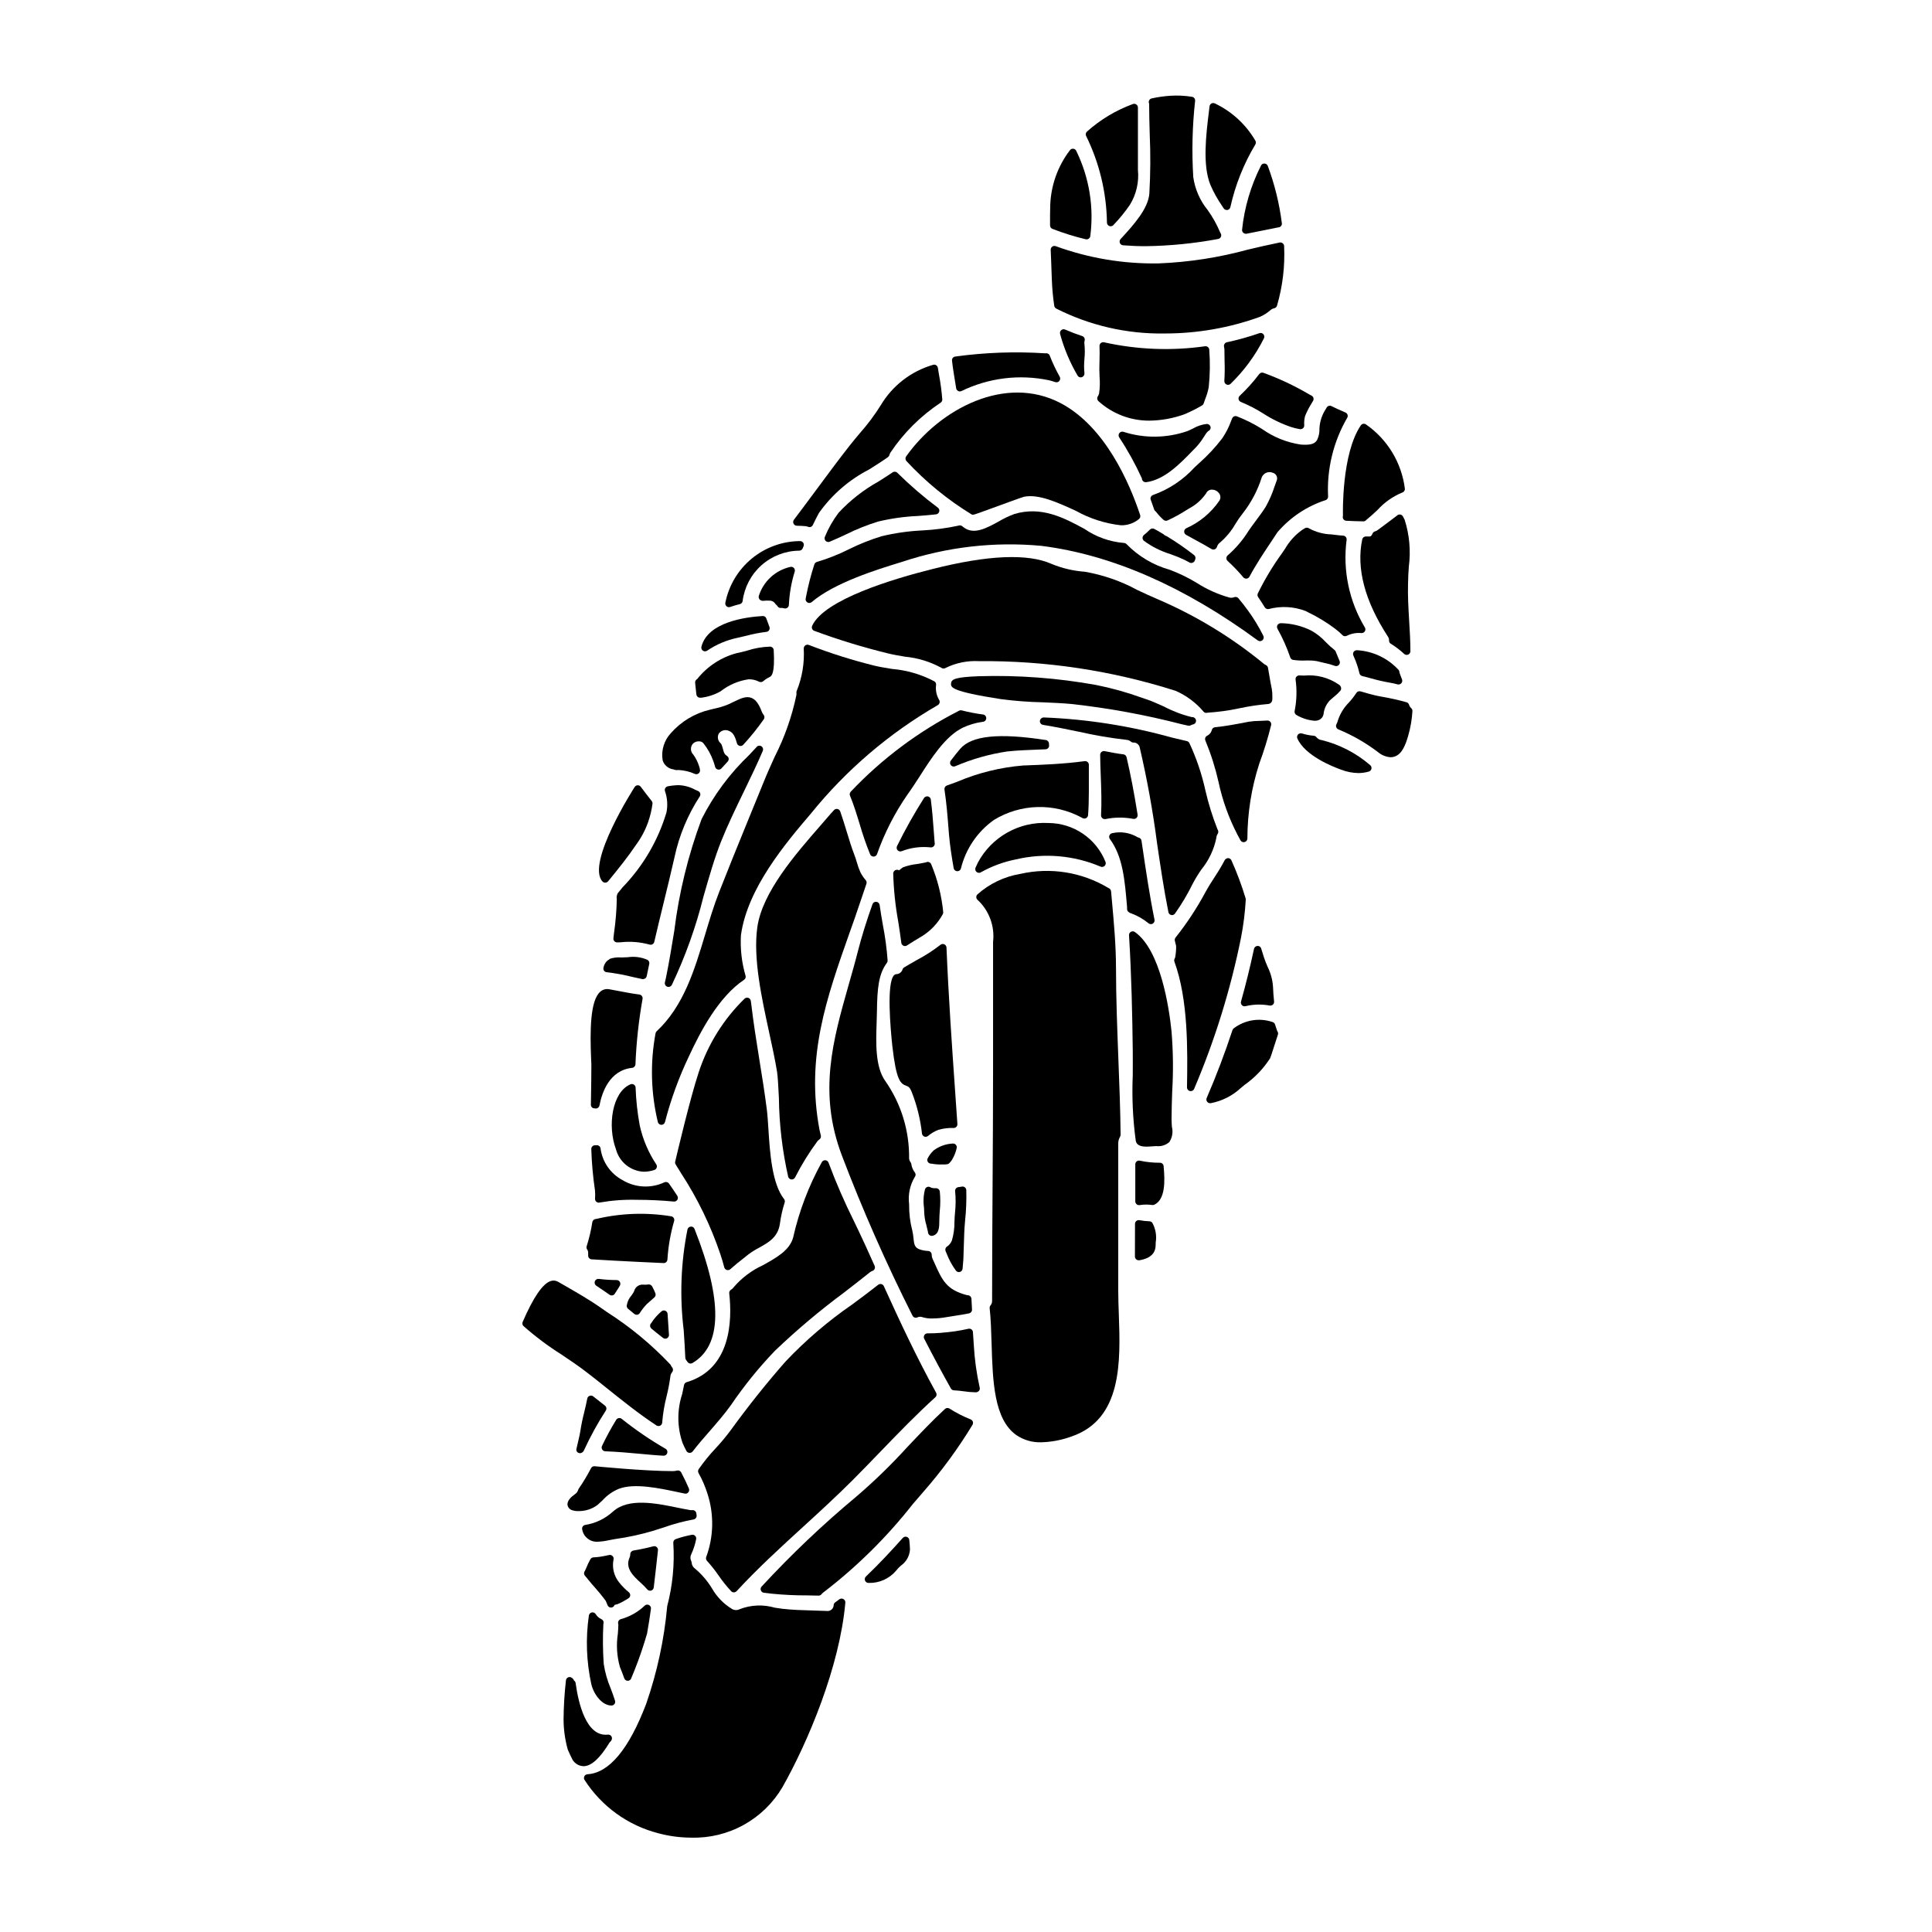 <?xml version="1.0" encoding="UTF-8"?>
<!-- Uploaded to: ICON Repo, www.iconrepo.com, Generator: ICON Repo Mixer Tools -->
<svg fill="#000000" width="800px" height="800px" version="1.1" viewBox="144 144 512 512" xmlns="http://www.w3.org/2000/svg">
 <g>
  <path d="m382.58 369.64c0.133 0 0.27-0.027 0.395-0.074 2.426-0.938 5.039-1.285 7.625-1.004 0.281 0.039 0.566-0.047 0.781-0.234 0.215-0.184 0.336-0.453 0.34-0.738-0.008-0.211-0.027-0.418-0.059-0.625l-0.199-2.652c-0.203-2.754-0.418-5.629-0.789-8.426l0.004-0.004c-0.055-0.406-0.359-0.738-0.762-0.824-0.402-0.086-0.816 0.082-1.043 0.426-2.613 4.113-5 8.363-7.152 12.734-0.148 0.305-0.133 0.668 0.047 0.957 0.18 0.289 0.496 0.465 0.836 0.465z"/>
  <path d="m380.71 375.41c0.113 4.285 0.555 8.559 1.324 12.777 0.293 1.883 0.582 3.762 0.82 5.648h-0.004c0.035 0.344 0.25 0.641 0.566 0.785 0.129 0.062 0.27 0.094 0.41 0.094 0.191 0 0.379-0.055 0.539-0.16 1.18-0.789 2.496-1.574 4.051-2.5 2.266-1.426 4.129-3.406 5.414-5.758 0.098-0.168 0.145-0.367 0.133-0.562-0.422-4.363-1.496-8.641-3.18-12.688-0.168-0.445-0.629-0.707-1.098-0.621-0.105 0.023-0.207 0.062-0.305 0.109-0.344 0.09-1.41 0.281-2.199 0.422-1.309 0.133-2.594 0.426-3.832 0.867-0.309 0.199-0.605 0.422-0.883 0.66l-0.195 0.164-0.004 0.004c-0.297-0.188-0.672-0.203-0.988-0.051-0.312 0.156-0.531 0.461-0.57 0.809z"/>
  <path d="m421.17 340.12c-12.43-1.926-19.641-1.18-22.684 2.301-0.727 0.836-1.422 1.73-2.106 2.621l-0.395 0.512c-0.277 0.348-0.285 0.84-0.023 1.195 0.266 0.355 0.734 0.492 1.148 0.328 4.418-1.902 9.062-3.227 13.82-3.934 2.879-0.305 5.789-0.395 8.609-0.512l1.547-0.055-0.004-0.004c0.531-0.02 0.949-0.453 0.949-0.98 0-0.031-0.023-0.219-0.043-0.344 0.008-0.051 0.008-0.102 0-0.148 0.004-0.484-0.344-0.902-0.82-0.98z"/>
  <path d="m370.54 387.26c0.789-2.285 1.609-4.688 2.426-7.129l0.648-1.934c0.105-0.316 0.043-0.668-0.172-0.93-0.551-0.637-1.023-1.332-1.414-2.078-0.379-0.844-0.695-1.719-0.938-2.609-0.195-0.66-0.395-1.32-0.637-1.941-0.789-2.035-1.445-4.207-2.082-6.297-0.539-1.781-1.082-3.57-1.707-5.32l-0.004-0.004c-0.117-0.332-0.406-0.574-0.754-0.637-0.348-0.059-0.699 0.074-0.926 0.344-0.156 0.188-0.324 0.363-0.488 0.539l-0.312 0.336c-0.84 0.988-1.77 2.055-2.754 3.184-6.523 7.477-15.457 17.688-16.734 26.988-1.137 8.176 1.152 18.637 3.148 27.863 0.82 3.734 1.574 7.262 2.086 10.395 0.199 1.258 0.336 3.863 0.488 6.875 0.082 7.062 0.914 14.098 2.473 20.984 0.125 0.379 0.465 0.648 0.863 0.68h0.074c0.375 0 0.715-0.211 0.883-0.547 1.707-3.363 3.691-6.578 5.934-9.609 0.141-0.172 0.309-0.324 0.496-0.445 0.336-0.234 0.492-0.652 0.395-1.047-0.129-0.504-0.254-1.008-0.355-1.504-3.637-19.352 1.785-34.723 8.07-52.52z"/>
  <path d="m335.94 479.86c0.086 0.332 0.34 0.594 0.668 0.695 0.09 0.027 0.188 0.043 0.281 0.043 0.246 0 0.48-0.09 0.66-0.254 1.121-1.012 2.309-1.969 3.492-2.883l1.324-1.055-0.004 0.004c0.879-0.656 1.812-1.238 2.785-1.742 2.484-1.375 5.051-2.789 5.539-6.391 0.258-1.902 0.68-3.781 1.266-5.609 0.098-0.312 0.035-0.648-0.168-0.906-3.223-4.086-3.758-12.465-4.148-18.582-0.125-1.969-0.242-3.82-0.434-5.273-0.562-4.394-1.266-8.832-1.969-13.129-0.789-4.848-1.574-9.863-2.156-14.805 0-0.137-0.035-0.285-0.059-0.422l-0.043-0.293v0.004c-0.043-0.363-0.281-0.672-0.617-0.805-0.34-0.133-0.723-0.07-1 0.164-5.602 5.449-9.793 12.176-12.211 19.605-2.211 6.641-5.812 21.902-6.215 23.617-0.059 0.25-0.016 0.516 0.121 0.734l0.297 0.492c0.352 0.582 0.711 1.18 1.102 1.773l-0.004 0.004c4.398 6.723 7.918 13.984 10.48 21.602 0.371 1.086 0.703 2.242 1.012 3.41z"/>
  <path d="m392.07 458.89h-0.598c-0.332-0.012-0.656-0.105-0.945-0.273-0.238-0.133-0.527-0.156-0.785-0.062-0.258 0.09-0.469 0.285-0.578 0.535-0.434 1.598-0.535 3.269-0.297 4.91 0.031 0.48 0.055 0.906 0.055 1.207 0.043 1.176 0.234 2.348 0.574 3.477 0.117 0.465 0.234 0.93 0.332 1.398v-0.004c0.008 0.055 0.023 0.105 0.043 0.156 0.023 0.098 0.047 0.27 0.078 0.453v-0.004c0.043 0.273 0.195 0.52 0.426 0.672 0.23 0.152 0.516 0.203 0.789 0.137 1.762-0.43 1.766-2.406 1.766-4.148 0-0.824 0.066-1.66 0.121-2.504 0.176-1.699 0.176-3.414 0-5.117-0.074-0.48-0.492-0.836-0.98-0.832z"/>
  <path d="m327.08 469.06c-0.422 0.027-0.781 0.324-0.887 0.734-1.758 8.781-2.098 17.789-1.008 26.676 0.164 2.5 0.332 4.965 0.43 7.367v0.004c0.008 0.219 0.09 0.434 0.234 0.602 0.121 0.141 0.234 0.293 0.332 0.453 0.281 0.453 0.871 0.594 1.328 0.32 7.871-4.606 8.062-16.562 0.547-35.535v0.004c-0.145-0.406-0.547-0.664-0.977-0.625z"/>
  <path d="m394.07 452.59h0.395l0.395-0.043c0.258 0 0.512-0.102 0.695-0.285 0.289-0.273 0.543-0.582 0.746-0.922 0.578-0.953 0.992-1.996 1.23-3.086 0.074-0.305-0.004-0.629-0.215-0.867-0.203-0.234-0.512-0.363-0.824-0.336-1.836 0.09-3.606 0.727-5.074 1.828-0.672 0.633-1.227 1.383-1.633 2.215-0.078 0.246-0.059 0.516 0.062 0.746 0.121 0.23 0.328 0.406 0.574 0.484 0.109 0.047 0.227 0.062 0.344 0.043 0.98 0.184 1.977 0.262 2.973 0.23z"/>
  <path d="m394.88 476.23c0.613 1.613 1.445 3.137 2.469 4.523 0.188 0.23 0.469 0.363 0.766 0.363 0.098-0.004 0.195-0.016 0.293-0.043 0.383-0.121 0.652-0.465 0.688-0.863l0.109-1.277c0.047-0.492 0.082-0.914 0.098-1.207l0.23-6.883c0.023-0.93 0.121-2.086 0.227-3.363 0.285-2.691 0.391-5.398 0.316-8.102-0.02-0.285-0.156-0.551-0.383-0.727-0.227-0.172-0.52-0.242-0.801-0.184-0.191 0.043-0.395 0.066-0.582 0.094l-0.363 0.047h0.004c-0.523 0.078-0.887 0.555-0.832 1.078 0.184 1.859 0.176 3.734-0.023 5.594-0.086 0.789-0.117 1.629-0.152 2.481 0.02 1.68-0.207 3.352-0.676 4.965-0.258 0.676-0.727 1.25-1.328 1.648-0.391 0.266-0.531 0.773-0.34 1.207z"/>
  <path d="m394.83 395.11c-0.016-0.375-0.246-0.711-0.59-0.859-0.348-0.152-0.746-0.094-1.035 0.152-1.957 1.52-4.047 2.863-6.242 4.019-1.18 0.672-2.363 1.336-3.375 1.969l0.004-0.004c-0.199 0.125-0.348 0.32-0.414 0.543-0.234 0.719-0.891 1.211-1.645 1.234-0.258 0.02-0.496 0.145-0.66 0.34-1.926 2.269-0.91 13.844-0.395 18.715 1.051 9.137 2.117 9.965 3.766 10.559 0.473 0.172 0.852 0.309 1.398 1.684v0.004c1.375 3.512 2.277 7.191 2.691 10.941 0.047 0.352 0.277 0.652 0.605 0.785 0.117 0.051 0.242 0.074 0.371 0.074 0.223 0 0.441-0.074 0.613-0.215 0.824-0.691 1.754-1.246 2.754-1.633 1.32-0.379 2.691-0.543 4.059-0.492 0.273 0 0.535-0.113 0.723-0.312 0.184-0.199 0.277-0.469 0.262-0.738l-0.562-8.117c-0.887-12.637-1.793-25.723-2.328-38.648z"/>
  <path d="m399.09 336.87c1.676-0.797 3.461-1.328 5.301-1.574 0.543-0.004 0.98-0.449 0.977-0.992-0.008-0.543-0.453-0.98-0.996-0.973-1.855-0.25-3.695-0.609-5.512-1.074-0.184-0.043-0.379-0.039-0.562 0.023-0.105 0.043-0.207 0.094-0.305 0.156-10.656 5.445-20.309 12.672-28.531 21.363-0.273 0.281-0.352 0.699-0.203 1.059 0.992 2.394 1.781 4.977 2.547 7.477v0.004c0.785 2.738 1.715 5.43 2.789 8.066 0.156 0.363 0.512 0.598 0.902 0.598h0.023c0.402-0.008 0.758-0.258 0.898-0.633 1.977-5.617 4.699-10.945 8.098-15.84 1.008-1.387 2.043-2.992 3.148-4.688 3.188-5.004 6.84-10.688 11.426-12.973z"/>
  <path d="m407.44 361.27c7.059-4.305 15.871-4.543 23.152-0.633 0.078 0.047 0.152 0.082 0.234 0.125v0.004c0.293 0.191 0.664 0.215 0.977 0.062 0.312-0.156 0.523-0.465 0.547-0.812 0.141-1.844 0.207-3.848 0.207-6.133v-7.203h0.004c0-0.281-0.125-0.551-0.336-0.738-0.215-0.191-0.504-0.277-0.789-0.23-5.609 0.754-11.074 0.961-16.363 1.156h0.004c-6.016 0.5-11.914 1.961-17.469 4.328l-2.672 0.969c-0.441 0.16-0.711 0.609-0.641 1.074 0.539 3.543 0.828 7.219 1.105 10.777l0.082 1.07c0.281 3.211 0.789 6.352 1.258 9.004 0.086 0.434 0.449 0.754 0.887 0.789h0.082c0.418 0 0.789-0.262 0.93-0.652 1.27-5.242 4.394-9.848 8.801-12.957z"/>
  <path d="m427.97 330.57c9.824 1.082 19.559 2.867 29.125 5.344l1.773 0.395 0.004-0.004c0.07 0.016 0.148 0.023 0.223 0.023 0.18 0.004 0.352-0.047 0.504-0.141 0.195-0.105 0.406-0.18 0.625-0.219 0.504-0.121 0.82-0.617 0.723-1.121-0.109-0.516-0.594-0.867-1.117-0.809-2.555-0.621-5.027-1.559-7.352-2.789-1.773-0.789-3.305-1.48-4.281-1.801l-1.652-0.555v-0.004c-3.926-1.422-7.949-2.543-12.043-3.359-10.273-1.859-20.711-2.641-31.148-2.324-6.219 0.238-7.25 0.789-7.316 1.941-0.059 0.969-0.121 2.066 13.195 4.125h-0.004c3.703 0.488 7.426 0.77 11.156 0.848 2.496 0.121 5.059 0.207 7.586 0.449z"/>
  <path d="m394.93 493.04c0.824-0.148 1.645-0.281 2.473-0.395 1.133-0.172 2.266-0.352 3.406-0.59h-0.004c0.48-0.094 0.816-0.527 0.789-1.012-0.051-1.07-0.102-2.035-0.152-2.875h-0.004c-0.031-0.453-0.367-0.828-0.816-0.906l-0.359-0.031c-5.488-1.438-6.59-3.938-8.785-8.898l-0.363-0.789c-0.141-0.332-0.211-0.688-0.207-1.043 0-0.523-0.406-0.953-0.926-0.984-0.75-0.027-1.492-0.16-2.207-0.395-1.387-0.48-1.527-1.32-1.695-3.023-0.051-0.652-0.152-1.301-0.301-1.938-0.598-2.293-0.883-4.66-0.852-7.031-0.324-2.5 0.199-5.039 1.492-7.203 0.293-0.352 0.305-0.855 0.027-1.215-0.5-0.637-0.82-1.395-0.926-2.199-0.02-0.164-0.078-0.324-0.176-0.461-0.238-0.301-0.387-0.664-0.422-1.051 0.098-7.309-2.094-14.465-6.269-20.465-2.754-3.781-2.516-10.234-2.336-15.445 0.035-1.031 0.07-2.008 0.078-2.898 0.074-6.508 0.488-10.117 2.641-13.027h0.004c0.137-0.184 0.203-0.406 0.188-0.633-0.227-3.156-0.645-6.297-1.254-9.398-0.312-1.762-0.617-3.543-0.859-5.297v-0.004c-0.059-0.449-0.422-0.797-0.871-0.844-0.453-0.055-0.879 0.215-1.027 0.645-1.594 4.477-2.844 8.492-3.82 12.285-0.789 3.121-1.66 6.152-2.504 9.117-4.164 14.668-8.098 28.523-1.805 45.121h-0.004c5.512 14.484 11.77 28.672 18.742 42.512 0.246 0.484 0.832 0.68 1.32 0.441 0.426-0.199 0.918-0.211 1.352-0.027 0.832 0.242 1.699 0.355 2.562 0.328 1.301-0.012 2.594-0.137 3.871-0.371z"/>
  <path d="m403.44 375.31c0.176 0 0.348-0.047 0.496-0.137 2.894-1.625 6.027-2.777 9.281-3.422 7.492-1.762 15.352-1.094 22.438 1.914 0.363 0.16 0.789 0.09 1.078-0.188 0.289-0.273 0.383-0.699 0.238-1.07-1.207-3.031-3.297-5.629-5.992-7.465-2.699-1.836-5.887-2.824-9.148-2.836-3.789-0.211-7.559 0.66-10.867 2.519-3.309 1.855-6.019 4.617-7.812 7.961-0.109 0.219-0.211 0.457-0.32 0.691-0.105 0.234-0.18 0.414-0.281 0.609h0.004c-0.152 0.305-0.137 0.668 0.043 0.957s0.496 0.465 0.836 0.465z"/>
  <path d="m444.28 361c0.32 0.07 0.652-0.016 0.895-0.234 0.238-0.227 0.352-0.551 0.301-0.875-0.902-5.691-1.859-10.672-2.926-15.23-0.098-0.406-0.434-0.707-0.848-0.754-1.414-0.164-3.223-0.504-4.969-0.848h0.004c-0.293-0.059-0.594 0.02-0.82 0.211-0.234 0.191-0.367 0.484-0.359 0.785 0 1.824 0.09 3.691 0.156 5.586 0.129 3.441 0.266 6.996 0.078 10.395h0.004c-0.016 0.301 0.105 0.59 0.332 0.789 0.18 0.156 0.41 0.242 0.652 0.242 0.059 0.004 0.113 0.004 0.172 0 2.414-0.5 4.906-0.523 7.328-0.066z"/>
  <path d="m337.69 516.39c3.488-5.137 7.402-9.969 11.703-14.449 5.766-5.504 11.867-10.645 18.27-15.391 2.305-1.781 4.621-3.578 6.902-5.402 0.191-0.152 0.406-0.27 0.637-0.348 0.262-0.09 0.477-0.281 0.586-0.539 0.113-0.254 0.113-0.543 0-0.797l-2.363-5.234c-0.98-2.152-2.008-4.305-3.043-6.461v0.004c-2.543-5.09-4.816-10.312-6.805-15.641-0.125-0.363-0.445-0.617-0.824-0.656-0.383-0.035-0.746 0.148-0.945 0.473-3.477 6.277-6.043 13.016-7.621 20.012-0.941 3.41-4.383 5.32-8.035 7.348-2.973 1.367-5.617 3.363-7.746 5.848-0.172 0.258-0.398 0.469-0.664 0.621-0.34 0.195-0.531 0.57-0.488 0.961 0.82 7.301 0.441 20.074-11.293 23.551v-0.004c-0.352 0.105-0.617 0.398-0.684 0.762-0.152 0.789-0.324 1.594-0.492 2.391v-0.004c-1.387 4.227-1.348 8.789 0.109 12.988 0.301 0.695 0.645 1.402 0.996 2.07 0.156 0.301 0.453 0.496 0.789 0.527h0.113c0.309 0.004 0.602-0.145 0.785-0.391 1.418-1.844 3-3.656 4.535-5.406 1.887-2.184 3.863-4.441 5.578-6.832z"/>
  <path d="m344.54 341.93-1.934 2.078h0.004c-5.168 4.922-9.457 10.688-12.676 17.055-3.566 9.562-6 19.512-7.246 29.645-0.672 4.106-1.367 8.352-2.191 12.359l-0.285 1.258c-0.121 0.484 0.137 0.98 0.602 1.156 0.113 0.043 0.234 0.066 0.355 0.066 0.363 0 0.699-0.203 0.871-0.527 3.57-7.504 6.379-15.348 8.387-23.414 1.523-5.32 2.965-10.348 4.684-14.645 1.719-4.297 3.887-8.785 5.973-13.086 1.719-3.543 3.496-7.227 5.07-10.891l-0.004-0.004c0.188-0.438 0.031-0.949-0.367-1.207-0.402-0.262-0.93-0.195-1.258 0.152z"/>
  <path d="m312.44 432.22c-0.012-0.324-0.184-0.617-0.457-0.789-0.273-0.172-0.613-0.199-0.914-0.074-4.914 2.102-6.117 11.125-3.84 17.184v0.004c0.883 3.402 3.891 5.832 7.402 5.977 0.945-0.012 1.883-0.168 2.777-0.469 0.285-0.094 0.512-0.312 0.617-0.598 0.105-0.281 0.07-0.598-0.086-0.855-2.094-3.141-3.586-6.644-4.398-10.332-0.613-3.316-0.984-6.676-1.102-10.047z"/>
  <path d="m462.94 332.58c0.188 0.219 0.461 0.344 0.75 0.344 0.109-0.004 0.219-0.023 0.328-0.055 2.867-0.18 5.715-0.574 8.523-1.184 2.508-0.535 5.051-0.914 7.609-1.125 0.5-0.055 0.906-0.438 0.988-0.938 0.047-0.191 0.062-0.391 0.047-0.59v-0.273c0.027-0.738-0.023-1.477-0.152-2.203-0.262-1.238-0.469-2.473-0.68-3.707l-0.328-1.887 0.004 0.004c-0.059-0.309-0.254-0.566-0.531-0.707-0.16-0.07-0.316-0.156-0.457-0.258-8.527-7.027-18.012-12.809-28.164-17.168-1.879-0.789-3.711-1.641-5.488-2.484-4.34-2.359-9.035-3.988-13.902-4.832-3.035-0.215-6.016-0.918-8.828-2.082-6.297-2.797-16.891-2.344-31.488 1.352-10.543 2.633-28.734 8.098-31.941 15.051h0.004c-0.113 0.25-0.121 0.535-0.016 0.785 0.102 0.254 0.305 0.453 0.562 0.551 6.363 2.356 12.859 4.348 19.453 5.961 1.492 0.375 3.078 0.637 4.613 0.895 3.394 0.32 6.688 1.332 9.676 2.977 0.328 0.211 0.75 0.211 1.074 0 2.734-1.34 5.762-1.957 8.801-1.797 17.699-0.16 35.309 2.496 52.168 7.871 2.848 1.25 5.371 3.129 7.375 5.5z"/>
  <path d="m305.35 398.33c-0.117 0.062-0.23 0.129-0.34 0.203-0.578 0.496-0.961 1.18-1.086 1.93-0.066 0.27-0.008 0.559 0.152 0.785 0.168 0.227 0.426 0.371 0.707 0.395 2.336 0.281 4.652 0.711 6.938 1.281 0.945 0.215 1.797 0.395 2.519 0.551 0.059 0.008 0.121 0.008 0.184 0 0.465 0 0.867-0.328 0.961-0.785 0.234-1.102 0.473-2.195 0.68-3.266 0.066-0.336-0.047-0.684-0.293-0.914-0.094-0.078-0.195-0.145-0.305-0.195-1.602-0.676-3.356-0.898-5.074-0.645-0.484 0.031-0.961 0.059-1.406 0.059h-0.434 0.004c-0.969-0.066-1.941 0.047-2.867 0.34-0.129 0.062-0.246 0.152-0.34 0.262z"/>
  <path d="m301.2 514.05c-0.27-0.207-0.629-0.258-0.949-0.141-0.324 0.121-0.559 0.402-0.621 0.742-0.227 1.203-0.52 2.422-0.812 3.629h0.004c-0.434 1.672-0.785 3.363-1.043 5.07-0.094 0.664-0.301 1.535-0.539 2.547-0.156 0.66-0.328 1.383-0.492 2.141-0.074 0.477 0.23 0.926 0.695 1.031 0.086 0.027 0.172 0.043 0.262 0.043 0.422-0.02 0.805-0.27 1-0.648 1.684-3.676 3.629-7.231 5.828-10.625 0.289-0.426 0.203-1-0.199-1.324-1.027-0.816-2.074-1.652-3.133-2.465z"/>
  <path d="m327.79 546.67c0.258-0.043 0.492-0.188 0.645-0.398 0.156-0.215 0.215-0.48 0.172-0.742l-0.074-0.488c-0.074-0.523-0.547-0.898-1.078-0.844-0.172 0.023-0.348 0.023-0.52 0h-0.023c-0.965-0.16-2.043-0.395-3.191-0.617-5.844-1.207-13.125-2.699-17.23 0.961v-0.004c-2.066 1.91-4.652 3.16-7.434 3.59-0.273 0.055-0.516 0.223-0.66 0.461-0.141 0.238-0.176 0.523-0.094 0.789 0.352 1.938 2.094 3.309 4.062 3.195 0.996-0.039 1.988-0.168 2.961-0.395 0.555-0.113 1.137-0.227 1.723-0.32l0.004 0.004c3.316-0.469 6.598-1.172 9.816-2.113 1.016-0.309 2.012-0.629 3.004-0.953v0.004c2.578-0.922 5.227-1.633 7.918-2.129z"/>
  <path d="m446.05 342.14c1.945 8.34 3.469 16.77 4.574 25.266 0.887 6.023 1.797 12.246 3.012 18.297h-0.004c0.07 0.395 0.371 0.707 0.762 0.785 0.066 0.016 0.137 0.023 0.203 0.027 0.316-0.008 0.605-0.164 0.789-0.418 1.75-2.465 3.301-5.066 4.633-7.781 0.703-1.344 1.492-2.641 2.359-3.887 2.004-2.461 3.375-5.375 3.988-8.488 0.016-0.344 0.133-0.676 0.332-0.953 0.18-0.27 0.215-0.609 0.094-0.91-0.035-0.094-0.082-0.184-0.188-0.414-1.301-3.301-2.352-6.695-3.152-10.152-0.949-4.344-2.375-8.57-4.258-12.598-0.129-0.258-0.367-0.445-0.648-0.512l-3.988-0.941c-11.039-3.078-22.398-4.867-33.848-5.324-0.559-0.047-1.055 0.352-1.129 0.906-0.043 0.512 0.316 0.969 0.82 1.051 3.215 0.531 6.434 1.18 9.547 1.832l0.004-0.004c4.137 0.949 8.324 1.66 12.543 2.137 0.445 0.031 0.867 0.199 1.211 0.484 0.172 0.152 0.395 0.238 0.625 0.242 0.832-0.047 1.57 0.535 1.719 1.355z"/>
  <path d="m317.25 564.71c0.395-3.277 0.754-6.562 1.117-9.867h0.004c0.031-0.32-0.094-0.641-0.336-0.852-0.246-0.215-0.582-0.289-0.895-0.207-1.574 0.418-3.269 0.789-5.297 1.129v0.004c-0.473 0.078-0.816 0.488-0.816 0.965 0.008 0.312-0.059 0.625-0.191 0.906-1.254 2.793 1.039 4.902 2.883 6.598 0.641 0.559 1.242 1.164 1.801 1.809 0.188 0.23 0.469 0.363 0.766 0.363 0.09 0 0.184-0.016 0.273-0.039 0.371-0.109 0.641-0.426 0.691-0.809z"/>
  <path d="m294.4 542.84c0.109 0.66 0.59 1.199 1.234 1.379 0.527 0.172 1.082 0.254 1.641 0.238 1.82 0.031 3.598-0.539 5.062-1.621 0.48-0.422 0.918-0.84 1.34-1.238h-0.004c1.211-1.34 2.711-2.391 4.387-3.07 4.141-1.531 10.594-0.156 15.781 0.945l1.621 0.344-0.004-0.004c0.359 0.086 0.734-0.047 0.961-0.336 0.23-0.285 0.289-0.672 0.145-1.008-0.586-1.379-1.27-2.809-2.039-4.262l0.004-0.004c-0.219-0.402-0.68-0.605-1.125-0.492-0.34 0.098-0.691 0.148-1.047 0.152-7.664 0-20.578-1.281-20.805-1.301h-0.051c-0.363 0-0.699 0.203-0.871 0.523-0.969 1.879-2.059 3.691-3.262 5.434-0.062 0.086-0.109 0.188-0.137 0.289-0.129 0.453-0.406 0.848-0.789 1.113-0.961 0.68-2.199 1.719-2.043 2.918z"/>
  <path d="m302.03 462.48c0.176 0.148 0.402 0.234 0.637 0.234 0.07 0 0.137-0.008 0.203-0.023 3.254-0.57 6.559-0.816 9.863-0.73 3.266 0 6.668 0.16 9.84 0.465v-0.004c0.375 0.039 0.738-0.145 0.934-0.465 0.195-0.324 0.191-0.727-0.012-1.043-0.707-1.105-1.445-2.184-2.207-3.262l-0.004-0.004c-0.266-0.371-0.754-0.512-1.18-0.336-3.582 1.688-7.769 1.469-11.156-0.582-3.184-1.707-5.348-4.856-5.805-8.441-0.102-0.52-0.598-0.867-1.121-0.785-0.074 0.004-0.148 0.004-0.219 0-0.305-0.023-0.605 0.082-0.824 0.297-0.188 0.191-0.289 0.453-0.281 0.723 0.113 3.656 0.441 7.301 0.973 10.922 0.07 0.73 0.078 1.469 0.02 2.203-0.023 0.316 0.102 0.625 0.34 0.832z"/>
  <path d="m303.59 528.13c0.172 0.281 0.477 0.461 0.809 0.477 3.269 0.121 6.551 0.422 9.445 0.688 2.152 0.195 4.168 0.395 5.988 0.48h0.055c0.445 0 0.84-0.301 0.953-0.734 0.113-0.434-0.078-0.891-0.473-1.109-4.062-2.344-7.945-4.992-11.609-7.922-0.223-0.18-0.508-0.25-0.789-0.195-0.273 0.047-0.516 0.207-0.664 0.441-1.379 2.242-2.637 4.559-3.769 6.934-0.141 0.301-0.121 0.656 0.055 0.941z"/>
  <path d="m359.8 293.6c-0.883 2.727-1.602 5.508-2.152 8.324l-0.125 0.652h-0.004c-0.102 0.414 0.078 0.848 0.441 1.074 0.363 0.223 0.828 0.188 1.152-0.09 5.992-5.117 17.223-8.59 23.258-10.449l0.816-0.25v-0.004c11.836-3.93 24.355-5.359 36.77-4.203 18.602 2.336 37.902 10.77 57.375 25.07 0.367 0.266 0.867 0.25 1.215-0.043 0.348-0.289 0.449-0.781 0.25-1.188-1.184-2.379-2.57-4.656-4.144-6.801-0.789-1.086-1.613-2.144-2.461-3.148-0.281-0.336-0.75-0.445-1.152-0.27-0.402 0.156-0.84 0.18-1.254 0.074-3.031-0.848-5.922-2.144-8.574-3.84-2.273-1.387-4.672-2.559-7.164-3.496-4.359-1.211-8.32-3.559-11.484-6.797-0.207-0.211-0.492-0.332-0.789-0.336-3.719-0.316-7.297-1.594-10.375-3.711-5.332-2.883-11.379-6.141-18.625-3.938v0.004c-1.43 0.527-2.809 1.184-4.117 1.969-3.238 1.773-6.594 3.609-9.266 1.551-0.121-0.078-0.234-0.18-0.395-0.305h0.004c-0.277-0.227-0.656-0.285-0.988-0.152-3.164 0.684-6.375 1.109-9.609 1.273-3.606 0.172-7.191 0.68-10.703 1.52-3.008 0.91-5.93 2.074-8.742 3.477-2.727 1.367-5.57 2.492-8.492 3.359-0.32 0.098-0.57 0.348-0.664 0.672z"/>
  <path d="m331.35 557.63c1.094 1.207 2.109 2.488 3.035 3.828 1.023 1.496 2.16 2.914 3.391 4.242 0.188 0.191 0.441 0.297 0.707 0.297 0.27-0.016 0.527-0.129 0.723-0.32 5.59-6.055 11.727-11.664 17.656-17.082 4.328-3.957 8.801-8.051 13.051-12.301 2.504-2.504 4.969-5.059 7.43-7.613 4.672-4.84 9.5-9.84 14.535-14.402l0.004 0.004c0.336-0.309 0.418-0.809 0.195-1.207-5.148-9.32-9.699-19.074-13.852-28.227-0.121-0.277-0.367-0.48-0.66-0.551-0.293-0.07-0.605-0.004-0.84 0.184-2.25 1.777-4.57 3.496-6.894 5.219h-0.004c-6.394 4.406-12.312 9.473-17.652 15.113-4.992 5.672-9.938 11.871-14.699 18.438v-0.004c-1.188 1.586-2.461 3.106-3.812 4.551-1.641 1.734-3.148 3.59-4.512 5.551-0.195 0.301-0.211 0.684-0.043 1.004 0.977 1.73 1.766 3.559 2.363 5.453 1.785 5.473 1.676 11.391-0.312 16.793-0.141 0.352-0.066 0.75 0.191 1.031z"/>
  <path d="m517.35 294.21c0.551-4.195 0.172-8.457-1.105-12.488-0.164-0.328-0.328-0.625-0.465-0.875-0.141-0.25-0.379-0.426-0.66-0.484-0.277-0.059-0.57 0.008-0.797 0.18l-0.18 0.152c-1.645 1.246-3.289 2.492-4.988 3.734-0.223 0.184-0.484 0.316-0.766 0.395-0.297 0.078-0.543 0.297-0.656 0.586-0.309 0.758-0.625 0.758-0.727 0.758h-1.039c-0.469 0.004-0.871 0.332-0.965 0.789-1.605 7.66 0.676 16.316 6.801 25.738 0.211 0.293 0.32 0.652 0.309 1.016-0.023 0.359 0.156 0.699 0.465 0.887 1.266 0.781 2.449 1.68 3.539 2.691 0.184 0.168 0.422 0.262 0.672 0.262 0.262 0 0.512-0.105 0.695-0.289 0.184-0.188 0.289-0.438 0.289-0.699 0-2.699-0.172-5.402-0.328-8.02-0.188-3.215-0.395-6.543-0.301-9.816 0.012-1.633 0.113-3.109 0.207-4.516z"/>
  <path d="m309.95 567.93 0.578-0.355c0.273-0.16 0.453-0.441 0.48-0.754 0.031-0.316-0.094-0.629-0.332-0.836-0.984-0.797-1.875-1.703-2.656-2.695-1.344-1.711-1.863-3.926-1.418-6.055 0.062-0.324-0.043-0.652-0.281-0.883-0.234-0.227-0.566-0.324-0.887-0.258l-1.125 0.23h-0.004c-1 0.215-2.019 0.348-3.043 0.395-0.344 0.02-0.652 0.215-0.812 0.52l-0.559 1.062-0.172 0.395c-0.207 0.484-0.578 1.352-0.734 1.648h-0.004c-0.047 0.062-0.09 0.133-0.121 0.203-0.156 0.359-0.086 0.777 0.176 1.062 0.32 0.348 0.613 0.723 0.914 1.098s0.555 0.699 0.848 1.027c1.633 1.82 2.816 3.262 3.738 4.519 0.172 0.367 0.32 0.734 0.465 1.125v0.004c0.145 0.383 0.512 0.637 0.922 0.637 0.082-0.004 0.164-0.012 0.242-0.031 0.332-0.086 0.598-0.336 0.695-0.664 0.277-0.062 0.555-0.137 0.848-0.23 0.781-0.316 1.535-0.707 2.242-1.164z"/>
  <path d="m309.44 588.78c0.141 0.387 0.504 0.645 0.914 0.648 0.406 0 0.77-0.246 0.918-0.625 0.312-0.789 0.645-1.621 0.984-2.434 1.105-2.734 2.231-6.043 3.258-9.562v-0.105c0.371-2.117 0.707-4.207 0.996-6.356 0.055-0.414-0.16-0.82-0.539-1.008-0.375-0.188-0.832-0.113-1.129 0.184-1.781 1.695-3.957 2.922-6.328 3.57-0.426 0.117-0.723 0.504-0.723 0.949 0.016 0.176 0.043 0.348 0.078 0.523 0 0.668-0.066 1.512-0.137 2.445v-0.004c-0.445 2.918-0.258 5.894 0.543 8.73 0.441 1.055 0.801 2.035 1.164 3.043z"/>
  <path d="m434.93 249.05c-0.258 0.41-0.184 0.949 0.184 1.27 3.703 3.352 8.527 5.191 13.523 5.156 3.121-0.043 6.219-0.602 9.156-1.652 1.629-0.676 3.211-1.465 4.727-2.363 0.207-0.113 0.371-0.301 0.457-0.523 0.125-0.395 0.266-0.746 0.395-1.121h-0.004c0.426-1.035 0.746-2.109 0.957-3.207 0.344-3.305 0.391-6.629 0.141-9.941-0.016-0.27-0.148-0.523-0.359-0.695-0.211-0.172-0.484-0.25-0.758-0.211-8.91 1.262-17.977 0.906-26.766-1.051-0.297-0.07-0.613 0.004-0.848 0.203-0.234 0.195-0.363 0.484-0.352 0.789 0.062 1.273 0.027 2.551 0 3.82-0.023 0.789-0.043 1.574-0.043 2.363 0 0.656 0.031 1.34 0.062 2.027v-0.004c0.129 1.461 0.082 2.93-0.133 4.379-0.074 0.27-0.188 0.527-0.34 0.762z"/>
  <path d="m446.79 286.55c-0.004 0.297 0.129 0.574 0.355 0.762 2.129 1.574 4.516 2.773 7.051 3.543 1.285 0.449 2.547 0.965 3.777 1.547l1.328 0.703-0.004 0.004c0.113 0.055 0.238 0.086 0.363 0.086 0.18-0.004 0.355-0.051 0.516-0.129 0.285-0.16 0.484-0.434 0.543-0.754 0.207-0.418 0.094-0.926-0.273-1.215-2.309-1.801-4.719-3.465-7.223-4.981-0.074-0.047-0.156-0.082-0.242-0.105-0.254-0.094-0.48-0.246-0.66-0.445-0.164-0.113-0.332-0.219-0.508-0.309-0.715-0.426-1.324-0.789-1.906-1.082v-0.004c-0.387-0.211-0.871-0.137-1.18 0.184-0.492 0.508-1.02 0.984-1.574 1.426-0.234 0.188-0.367 0.469-0.363 0.77z"/>
  <path d="m460.05 263.45 1.039-1.07c0.691-0.762 1.312-1.582 1.855-2.457l0.32-0.477v0.004c0.238-0.449 0.551-0.855 0.922-1.203 0.453-0.164 0.715-0.637 0.621-1.109-0.102-0.465-0.52-0.797-1-0.785-1.266 0.137-2.492 0.539-3.594 1.18-0.504 0.25-1.012 0.504-1.523 0.707-5.488 1.906-11.449 1.973-16.98 0.191-0.395-0.125-0.828 0.02-1.078 0.352-0.246 0.336-0.258 0.789-0.027 1.133 2.285 3.465 4.297 7.102 6.016 10.879 0 0.277 0.117 0.543 0.324 0.734 0.203 0.188 0.48 0.281 0.758 0.258h0.039c4.832-0.617 8.977-4.898 12.309-8.336z"/>
  <path d="m380.55 269.18c-1.215 0.832-2.5 1.637-3.793 2.457-3.914 2.176-7.457 4.957-10.508 8.234-1.484 1.957-2.707 4.102-3.641 6.375-0.137 0.305-0.109 0.66 0.07 0.941 0.184 0.277 0.492 0.449 0.828 0.445 0.129 0 0.254-0.027 0.375-0.074 1.473-0.609 2.93-1.281 4.383-1.969 2.707-1.344 5.516-2.465 8.398-3.359 3.461-0.832 6.996-1.332 10.551-1.488 1.621-0.125 3.242-0.246 4.852-0.434 0.398-0.047 0.727-0.332 0.836-0.715 0.109-0.387-0.027-0.801-0.348-1.043-3.789-2.836-7.379-5.926-10.746-9.25-0.332-0.344-0.867-0.395-1.258-0.121z"/>
  <path d="m430.82 233.07c-1.457-0.477-2.941-1.043-4.551-1.734-0.344-0.156-0.75-0.094-1.035 0.16-0.285 0.25-0.398 0.645-0.297 1.008 1.051 3.879 2.617 7.602 4.656 11.062 0.168 0.273 0.465 0.441 0.785 0.445 0.117-0.004 0.227-0.02 0.336-0.055 0.438-0.156 0.715-0.59 0.672-1.051-0.047-0.625-0.094-1.242-0.094-1.797 0-0.652 0.047-1.34 0.094-2.031v-0.004c0.137-1.285 0.137-2.586 0-3.871-0.055-0.301-0.039-0.609 0.043-0.902 0.164-0.508-0.105-1.051-0.609-1.23z"/>
  <path d="m341.87 362.29c-2.441 5.984-4.879 11.965-7.242 17.992-1.457 3.691-2.637 7.629-3.777 11.434-2.785 9.293-5.668 18.895-12.832 25.586v-0.004c-0.16 0.152-0.266 0.355-0.301 0.574-1.445 7.789-1.234 15.793 0.621 23.496 0.117 0.43 0.504 0.727 0.949 0.727 0.449-0.008 0.84-0.316 0.941-0.754 1.551-5.988 3.676-11.812 6.336-17.395 3.035-6.555 7.871-15.789 14.625-20.293h0.004c0.336-0.234 0.492-0.648 0.395-1.043-1.027-3.496-1.445-7.141-1.234-10.773 1.711-12.445 11.863-24.402 18.578-32.273v-0.004c9.344-11.543 20.727-21.266 33.586-28.691 0.238-0.137 0.414-0.363 0.477-0.629 0.07-0.27 0.023-0.559-0.133-0.789-0.699-1.195-0.977-2.594-0.789-3.969 0.035-0.359-0.133-0.711-0.438-0.91-3.484-1.848-7.312-2.969-11.242-3.297-1.75-0.285-3.406-0.551-4.848-0.914h-0.004c-5.84-1.457-11.586-3.277-17.203-5.449-0.305-0.117-0.648-0.074-0.914 0.113-0.27 0.188-0.426 0.492-0.426 0.82 0.219 3.852-0.418 7.703-1.871 11.281-0.062 0.152-0.09 0.316-0.07 0.48 0.023 0.191 0.023 0.383 0 0.574-1.188 5.699-3.125 11.215-5.773 16.402-1.023 2.266-2.09 4.609-3.043 7.004-1.449 3.566-2.906 7.133-4.371 10.703z"/>
  <path d="m350.04 304.64c0.207 0.367 0.633 0.555 1.043 0.461 0.266 0.02 0.527 0.062 0.785 0.125 0.07 0.016 0.141 0.023 0.211 0.023 0.535 0.004 0.977-0.426 0.984-0.965 0.141-2.992 0.66-5.957 1.551-8.82 0.094-0.332 0.008-0.695-0.234-0.949-0.234-0.254-0.594-0.363-0.93-0.281-3.984 0.898-7.18 3.856-8.379 7.758-0.059 0.312 0.031 0.633 0.242 0.871 0.227 0.238 0.543 0.371 0.871 0.363 0.586-0.062 1.172-0.078 1.758-0.047 0.613-0.023 1.188 0.289 1.508 0.812 0.062 0.098 0.141 0.184 0.23 0.254 0.145 0.109 0.266 0.242 0.359 0.395z"/>
  <path d="m384.14 264.95c-0.27 0.387-0.234 0.906 0.09 1.25 5.094 5.496 10.922 10.262 17.32 14.168 0.359 0.137 0.363 0.133 5.086-1.594 3.25-1.18 8.16-2.984 8.738-3.129 3.898-0.789 8.914 1.516 13.777 3.746h-0.004c3.668 2.043 7.703 3.336 11.875 3.812 1.758 0.051 3.473-0.535 4.824-1.656 0.312-0.258 0.43-0.68 0.305-1.062-2.785-8.398-9.227-23.41-21.047-29.637-14.648-7.707-32.031 1.516-40.965 14.102z"/>
  <path d="m306.56 392.64c-0.035 0.285 0.055 0.57 0.25 0.785 0.191 0.211 0.469 0.328 0.758 0.32l1.027-0.039v-0.004c2.519-0.266 5.066-0.059 7.508 0.613 0.105 0.035 0.215 0.055 0.328 0.055 0.164 0 0.328-0.043 0.473-0.125 0.246-0.133 0.422-0.367 0.484-0.641 0.824-3.543 1.676-7.051 2.519-10.5 0.992-4.07 1.969-8.062 2.844-11.922h-0.004c1.223-5.738 3.492-11.199 6.691-16.113 0.16-0.246 0.203-0.547 0.117-0.824-0.086-0.277-0.289-0.504-0.559-0.617l-0.832-0.371h0.004c-1.332-0.727-2.816-1.129-4.332-1.18-0.965 0.016-1.93 0.121-2.875 0.305-0.277 0.059-0.516 0.23-0.656 0.473-0.133 0.242-0.164 0.527-0.082 0.789 0.637 1.816 0.773 3.773 0.395 5.66-2.227 7.445-6.211 14.25-11.621 19.832l-1.262 1.551c-0.117 0.16-0.191 0.344-0.223 0.539-0.012 0.09-0.027 0.18-0.055 0.266-0.031 0.098-0.051 0.203-0.051 0.309 0 0.195 0.031 0.348 0.051 0.312-0.051 3.031-0.293 6.055-0.723 9.055z"/>
  <path d="m303.96 574.11c0.051-0.438-0.191-0.852-0.594-1.023-0.633-0.285-1.16-0.754-1.512-1.352-0.227-0.34-0.637-0.508-1.035-0.422-0.398 0.09-0.699 0.414-0.762 0.816-0.883 6.078-0.656 12.27 0.664 18.27 0.664 2.695 2.875 5.582 5.297 5.582h0.004c0.316 0.008 0.613-0.137 0.809-0.387 0.191-0.25 0.25-0.578 0.16-0.879-0.348-1.125-0.754-2.234-1.18-3.34l-0.004-0.004c-0.867-2.055-1.477-4.211-1.812-6.418-0.246-3.519-0.277-7.051-0.098-10.574z"/>
  <path d="m384.28 551.28c-0.367-0.117-0.77-0.008-1.027 0.281-2.809 3.148-6.172 6.801-9.777 10.234-0.289 0.277-0.383 0.703-0.234 1.078 0.152 0.375 0.516 0.617 0.918 0.617h0.066c2.75 0.078 5.387-1.09 7.188-3.172 0.391-0.504 0.828-0.969 1.309-1.391 1.422-0.977 2.316-2.551 2.43-4.273-0.027-0.812-0.078-1.668-0.188-2.559-0.051-0.383-0.316-0.699-0.684-0.816z"/>
  <path d="m305.57 605.74c0.215-0.168 0.387-0.383 0.508-0.629 0.156-0.324 0.133-0.707-0.07-1-0.207-0.297-0.555-0.457-0.914-0.418-5.731 0.648-7.809-8.305-8.547-13.66v-0.004c-0.035-0.27-0.188-0.516-0.414-0.668-0.164-0.422-0.508-0.75-0.934-0.898-0.277-0.066-0.57-0.012-0.805 0.152-0.234 0.164-0.383 0.422-0.414 0.707-0.391 3.453-0.602 6.922-0.629 10.395 0.02 2.688 0.395 5.363 1.117 7.953 0.395 0.883 0.789 1.762 1.281 2.719h0.004c0.625 1.004 1.707 1.629 2.887 1.668h0.133c2.043-0.102 4.262-2.156 6.797-6.316z"/>
  <path d="m439.75 400.54c0-5.934-0.547-11.934-1.07-17.734l-0.234-2.609-0.004-0.004c-0.047-0.398-0.316-0.738-0.699-0.863-7.016-4.223-15.395-5.559-23.379-3.731-4.215 0.703-8.145 2.582-11.336 5.426-0.207 0.199-0.316 0.48-0.301 0.77 0.02 0.289 0.16 0.555 0.395 0.73 3.027 2.848 4.531 6.965 4.051 11.094v33.754c0 10.234-0.062 20.469-0.129 30.699-0.066 10.234-0.129 20.469-0.129 30.699l-0.004 0.004c0.008 0.434-0.141 0.855-0.426 1.184-0.168 0.203-0.246 0.469-0.215 0.73 0.316 2.898 0.414 6.086 0.512 9.445 0.297 9.84 0.598 20.023 6.59 24.203 1.926 1.301 4.215 1.957 6.539 1.887 2.699-0.074 5.367-0.574 7.902-1.488 13.668-4.551 13.121-19.996 12.684-32.41-0.078-2.16-0.152-4.25-0.152-6.207v-38.965c-0.027-0.664 0.141-1.32 0.477-1.895 0.098-0.16 0.148-0.344 0.148-0.535-0.07-6.777-0.344-13.676-0.602-20.352-0.293-7.84-0.617-15.91-0.617-23.832z"/>
  <path d="m395.63 517.29c-0.379-0.246-0.875-0.207-1.207 0.102-3.461 3.195-6.75 6.691-9.934 10.047-4.258 4.691-8.805 9.109-13.617 13.227-8.852 7.371-17.211 15.316-25.027 23.777-0.262 0.27-0.344 0.668-0.211 1.02 0.129 0.352 0.449 0.598 0.824 0.633l2.223 0.262c3.059 0.301 6.133 0.449 9.207 0.438 1.008 0 2.016 0.031 3.027 0.059h0.023v0.004c0.309-0.004 0.602-0.148 0.789-0.395 0.121-0.164 0.27-0.309 0.438-0.426 8.875-6.793 16.855-14.68 23.758-23.465l2.754-3.195 0.004-0.004c4.859-5.539 9.227-11.496 13.051-17.801 0.141-0.246 0.172-0.543 0.082-0.812-0.094-0.27-0.297-0.488-0.562-0.598-1.961-0.777-3.844-1.738-5.621-2.871z"/>
  <path d="m401.84 497.04c-0.016-0.285-0.152-0.551-0.379-0.727-0.227-0.172-0.52-0.238-0.801-0.18-2.309 0.527-4.652 0.875-7.016 1.047l-0.34 0.043c-1.09 0.07-2.285 0.148-3.481 0.133-0.348-0.02-0.68 0.16-0.855 0.461-0.184 0.293-0.199 0.664-0.039 0.973 2.504 4.863 4.812 9.172 7.062 13.164 0.172 0.301 0.484 0.492 0.828 0.5 0.855 0.043 1.711 0.125 2.555 0.25 1.043 0.16 2.098 0.25 3.152 0.27 0.352 0.02 0.695-0.125 0.926-0.391 0.188-0.238 0.254-0.547 0.184-0.836-0.84-3.734-1.363-7.535-1.574-11.355-0.066-0.762-0.145-1.953-0.223-3.352z"/>
  <path d="m367.48 567.75c-0.352-0.184-0.781-0.141-1.09 0.105-0.336 0.266-0.668 0.523-1.023 0.762-0.242 0.16-0.402 0.418-0.434 0.703 0.004 0.461-0.191 0.898-0.531 1.207-0.344 0.305-0.801 0.449-1.258 0.395-1.246-0.055-2.496-0.09-3.742-0.125-2.691-0.074-5.477-0.148-8.18-0.469-0.535-0.059-1.18-0.16-1.871-0.273l0.004 0.004c-3.074-0.902-6.359-0.766-9.344 0.395-0.641 0.324-1.402 0.305-2.019-0.059-2.231-1.352-4.07-3.258-5.352-5.527-1.207-1.961-2.719-3.715-4.481-5.191-0.504-0.359-0.82-0.926-0.859-1.543-0.008-0.137-0.039-0.273-0.102-0.395-0.305-0.582-0.305-1.277 0-1.863 0.586-1.273 1.02-2.613 1.289-3.988 0.062-0.32-0.039-0.648-0.27-0.879-0.23-0.23-0.559-0.332-0.879-0.273-1.441 0.273-2.863 0.652-4.25 1.133-0.434 0.148-0.707 0.578-0.656 1.035 0.367 5.629-0.18 11.277-1.613 16.734-0.797 8.836-2.672 17.543-5.582 25.922-4.586 12.02-9.816 18.289-15.547 18.637h-0.004c-0.352 0.02-0.668 0.227-0.828 0.547-0.156 0.32-0.129 0.695 0.074 0.988 4.488 6.965 11.426 11.988 19.441 14.078 2.867 0.777 5.824 1.176 8.797 1.184 4.859 0.141 9.672-1.027 13.926-3.383 4.258-2.356 7.801-5.809 10.266-10 6.766-11.973 15.191-31.969 16.664-48.926h0.004c0.02-0.395-0.199-0.762-0.551-0.934z"/>
  <path d="m299.87 476.15v0.605c0 0.52 0.402 0.949 0.922 0.984 7.234 0.461 18.836 0.984 19.102 0.988 0.512 0 0.938-0.398 0.977-0.91 0.215-3.465 0.812-6.898 1.781-10.234 0.086-0.277 0.043-0.586-0.121-0.828-0.164-0.246-0.43-0.402-0.723-0.434-6.602-1.07-13.352-0.824-19.859 0.723-0.48 0.004-0.891 0.352-0.973 0.824-0.332 2.156-0.832 4.285-1.492 6.363-0.102 0.289-0.062 0.605 0.102 0.859 0.215 0.309 0.316 0.684 0.285 1.059z"/>
  <path d="m304.54 511.66c4.328 3.469 8.789 7.051 13.43 10.102v-0.004c0.16 0.105 0.348 0.164 0.539 0.164 0.156 0 0.309-0.039 0.449-0.109 0.312-0.16 0.52-0.48 0.535-0.832 0.188-2.375 0.582-4.731 1.18-7.035 0.418-1.695 0.746-3.414 0.98-5.148 0.035-0.434 0.207-0.844 0.484-1.18 0.289-0.359 0.289-0.871 0-1.23-0.129-0.148-0.234-0.312-0.32-0.484-0.039-0.105-0.094-0.207-0.164-0.293-5.008-5.305-10.652-9.977-16.805-13.902l-1.273-0.891c-3.391-2.387-6.785-4.328-10.379-6.387l-1.324-0.758c-0.598-0.344-1.316-0.406-1.965-0.172-2.098 0.695-4.582 4.328-7.394 10.824h-0.004c-0.168 0.383-0.074 0.832 0.234 1.113 3.141 2.769 6.496 5.285 10.035 7.519 2.207 1.48 4.492 3.008 6.594 4.633 1.719 1.301 3.434 2.68 5.168 4.07z"/>
  <path d="m317.68 486.73c-0.223-0.582-0.488-1.145-0.785-1.688-0.105-0.25-0.305-0.453-0.551-0.566-0.25-0.109-0.531-0.121-0.789-0.039-0.391 0.031-0.789 0.031-1.18 0-1.074-0.055-2.039 0.656-2.312 1.695-0.07 0.148-0.145 0.312-0.23 0.465-0.164 0.273-0.344 0.535-0.539 0.789-0.547 0.613-0.93 1.359-1.102 2.164l-0.07 0.293c-0.098 0.371 0.035 0.766 0.332 1.008l1.641 1.352c0.176 0.145 0.395 0.219 0.621 0.223 0.047 0.004 0.098 0.004 0.145 0 0.273-0.043 0.52-0.195 0.672-0.426 0.555-0.891 1.203-1.715 1.938-2.461l0.625-0.547c0.445-0.395 0.895-0.789 1.34-1.18 0.301-0.277 0.398-0.707 0.246-1.082z"/>
  <path d="m307.44 483.23c-1.586-0.008-3.172-0.109-4.746-0.305-0.457-0.062-0.895 0.203-1.055 0.637-0.16 0.43 0.004 0.918 0.391 1.168 1.18 0.789 2.344 1.574 3.504 2.394v-0.004c0.164 0.121 0.363 0.188 0.57 0.188 0.066 0 0.133-0.008 0.199-0.023 0.27-0.055 0.504-0.223 0.641-0.457 0.172-0.293 0.359-0.566 0.543-0.852 0.277-0.414 0.551-0.836 0.789-1.285 0.172-0.301 0.172-0.672 0-0.969-0.172-0.301-0.488-0.484-0.836-0.492z"/>
  <path d="m319.5 498.4 0.191 0.152c0.176 0.141 0.391 0.215 0.613 0.215 0.16 0 0.32-0.039 0.461-0.113 0.34-0.184 0.543-0.547 0.516-0.93-0.129-1.816-0.254-3.656-0.363-5.512h0.004c-0.023-0.375-0.258-0.703-0.605-0.852-0.344-0.145-0.742-0.082-1.027 0.168-1.047 0.887-1.953 1.926-2.695 3.082-0.086 0.09-0.16 0.191-0.219 0.301-0.195 0.406-0.09 0.895 0.258 1.184 0.957 0.797 1.914 1.559 2.867 2.305z"/>
  <path d="m482.5 417.32c-0.137-0.445-0.289-0.895-0.441-1.352l-0.164-0.488v0.004c-0.105-0.328-0.375-0.574-0.711-0.652-3.496-1.172-7.352-0.527-10.273 1.723-0.137 0.113-0.242 0.266-0.297 0.438-2.039 6.188-4.273 12.07-6.832 17.992v-0.004c-0.129 0.305-0.102 0.652 0.082 0.93 0.18 0.277 0.488 0.445 0.82 0.445 0.055 0.004 0.113 0.004 0.168 0 2.961-0.555 5.707-1.934 7.922-3.981l1.129-0.93h0.004c2.66-1.883 4.93-4.262 6.691-7.004 0.129-0.266 0.395-1.09 1.078-3.223 0.332-1.027 0.684-2.137 0.98-3.019 0.082-0.25 0.062-0.52-0.055-0.754-0.051-0.125-0.102-0.203-0.102-0.125z"/>
  <path d="m448.38 388.69c0.176 0.141 0.391 0.215 0.613 0.215 0.184 0 0.359-0.051 0.516-0.141 0.355-0.219 0.531-0.633 0.449-1.039-1.309-6.43-2.289-13.094-3.242-19.543l-0.207-1.391c-0.055-0.395-0.348-0.719-0.738-0.809-0.227-0.059-0.445-0.16-0.637-0.297-1.934-1.047-4.176-1.367-6.324-0.898-0.352 0.043-0.656 0.27-0.793 0.594-0.141 0.328-0.09 0.703 0.121 0.984 3.422 4.652 3.938 10.77 4.547 18.039v0.301c0 0.145 0 0.297 0.031 0.438 0.047 0.395 0.613 0.789 1.008 0.895v-0.004c1.691 0.613 3.266 1.512 4.656 2.656z"/>
  <path d="m491.86 319.06c0.727 0.059 1.445 0.188 2.144 0.395 0.414 0.102 0.828 0.207 1.227 0.289v-0.004c0.855 0.18 1.695 0.418 2.519 0.719 0.109 0.039 0.227 0.062 0.348 0.062 0.328 0 0.637-0.168 0.82-0.441 0.18-0.277 0.211-0.625 0.082-0.93l-0.215-0.512c-0.289-0.668-0.566-1.324-0.816-1.969-0.066-0.172-0.18-0.32-0.324-0.434-0.797-0.625-1.547-1.301-2.254-2.027-1.133-1.246-2.461-2.301-3.934-3.117-2.469-1.223-5.172-1.883-7.926-1.941-0.391-0.023-0.766 0.16-0.988 0.488-0.168 0.301-0.168 0.668 0 0.973 1.355 2.43 2.488 4.981 3.391 7.613 0.113 0.34 0.406 0.59 0.758 0.656 1.117 0.156 2.246 0.211 3.375 0.16 0.598 0.004 1.199-0.012 1.793 0.02z"/>
  <path d="m494.3 340.14c-0.566-0.055-1.09-0.336-1.441-0.789-0.172-0.219-0.426-0.352-0.703-0.371-1.07-0.086-2.125-0.293-3.148-0.613-0.367-0.105-0.766 0.008-1.023 0.289-0.254 0.289-0.32 0.699-0.164 1.051 2.008 4.57 9.387 7.477 11.59 8.266 1.461 0.566 3.012 0.871 4.582 0.898 0.934-0.004 1.859-0.137 2.754-0.395 0.363-0.102 0.637-0.402 0.703-0.773 0.066-0.371-0.082-0.746-0.383-0.969-3.684-3.164-8.055-5.422-12.766-6.594z"/>
  <path d="m517.98 331.66c-0.266-0.238-0.457-0.547-0.562-0.887-0.098-0.328-0.355-0.578-0.684-0.672-2.176-0.609-4.379-1.102-6.606-1.48-1.465-0.262-2.91-0.613-4.332-1.051l-1.266-0.355v0.004c-0.426-0.117-0.875 0.062-1.102 0.441-0.574 0.883-1.219 1.715-1.93 2.492-1.305 1.297-2.293 2.875-2.887 4.613-0.105 0.41-0.254 0.805-0.445 1.184-0.125 0.242-0.137 0.531-0.035 0.785 0.098 0.258 0.301 0.465 0.562 0.562 3.746 1.555 7.281 3.582 10.512 6.039 0.938 0.789 2.102 1.258 3.324 1.344 0.363 0 0.719-0.062 1.062-0.18 1.969-0.668 2.898-3.082 3.617-5.59 0.605-2.113 0.977-4.289 1.102-6.484 0.008-0.293-0.113-0.57-0.332-0.766z"/>
  <path d="m493.72 334.71c0.613-0.344 1.012-0.973 1.059-1.676 0.176-1.297 0.762-2.508 1.668-3.453 0.27-0.25 0.57-0.504 0.883-0.762 0.688-0.539 1.328-1.141 1.91-1.797 0.16-0.242 0.215-0.539 0.148-0.824-0.07-0.297-0.25-0.555-0.504-0.723l-0.117-0.082c-2.68-1.836-5.918-2.672-9.152-2.359l-1.262-0.039c-0.293-0.008-0.57 0.109-0.77 0.32-0.191 0.215-0.281 0.504-0.242 0.789 0.387 2.769 0.301 5.586-0.254 8.328-0.086 0.434 0.129 0.875 0.523 1.074 1.453 0.848 3.078 1.359 4.754 1.504 0.473 0.016 0.938-0.09 1.355-0.301z"/>
  <path d="m448.66 467.66c-0.902-0.031-1.801-0.129-2.688-0.297-0.293-0.059-0.594 0.016-0.82 0.203-0.23 0.188-0.363 0.469-0.363 0.766 0 2.883 0 5.738-0.023 8.66 0 0.543 0.441 0.984 0.984 0.992 0.059 0.004 0.117 0.004 0.176 0 1.18-0.211 4.277-0.789 4.328-3.938l0.023-0.789c0.297-1.797-0.027-3.644-0.918-5.238-0.172-0.211-0.426-0.344-0.699-0.359z"/>
  <path d="m474.14 382.42c0.008-0.113-0.004-0.227-0.035-0.336-1.035-3.438-2.293-6.805-3.762-10.082-0.152-0.348-0.492-0.578-0.875-0.59-0.375 0.016-0.715 0.219-0.906 0.539-0.816 1.543-1.715 3.043-2.684 4.496-0.828 1.281-1.676 2.609-2.422 3.981-2.273 4.234-4.922 8.258-7.914 12.023-0.242 0.305-0.297 0.723-0.137 1.078 0.02 0.16 0.055 0.32 0.102 0.477 0.121 0.289 0.184 0.598 0.18 0.91 0.004 0.965-0.09 1.93-0.273 2.875-0.035 0.062-0.168 0.336-0.191 0.395-0.074 0.211-0.074 0.441 0 0.648 3.711 10.125 3.5 23.535 3.344 33.324-0.008 0.473 0.324 0.887 0.789 0.98 0.062 0.012 0.133 0.02 0.199 0.02 0.395 0 0.75-0.234 0.906-0.598 5.488-12.891 9.652-26.309 12.418-40.043 0.648-3.332 1.07-6.707 1.262-10.098z"/>
  <path d="m451.36 452.14c-1.785 0.008-3.566-0.176-5.312-0.555-0.289-0.059-0.59 0.016-0.82 0.199-0.23 0.188-0.363 0.469-0.363 0.762v9.84c0 0.285 0.125 0.555 0.34 0.742 0.18 0.156 0.406 0.246 0.645 0.242h0.133c1.102-0.18 2.227-0.191 3.336-0.035 0.203 0.035 0.41 0.008 0.594-0.078 2.918-1.383 2.844-6.199 2.457-10.234-0.051-0.516-0.492-0.902-1.008-0.883z"/>
  <path d="m444.75 390.99c-0.309-0.215-0.715-0.238-1.047-0.051-0.328 0.184-0.523 0.543-0.5 0.922 0.664 10.766 0.875 21.395 0.988 30.375 0.035 2.227 0 4.488 0 6.762-0.246 5.766 0.02 11.543 0.789 17.262 0.195 1.328 1.492 1.609 2.859 1.609 0.551 0 1.113-0.047 1.621-0.086 0.395-0.031 0.711-0.059 0.965-0.059h-0.004c1.254 0.156 2.512-0.23 3.461-1.059 0.777-1.18 1.031-2.629 0.691-4.004-0.051-0.668-0.105-1.418-0.098-2.238 0-2.391 0.094-4.824 0.176-7.281 0.312-5.269 0.25-10.551-0.184-15.812-0.645-6.312-2.91-21.555-9.719-26.34z"/>
  <path d="m473.49 205.69c0.18 0.164 0.414 0.254 0.656 0.254 0.062 0.004 0.125 0.004 0.191 0 1.672-0.328 3.336-0.664 5.027-1.004l3.367-0.676h-0.004c0.285 0 0.555-0.125 0.742-0.336 0.188-0.215 0.273-0.5 0.234-0.781-0.656-5.188-1.902-10.281-3.727-15.18-0.141-0.363-0.484-0.609-0.871-0.625-0.395-0.039-0.766 0.18-0.926 0.539-2.695 5.312-4.398 11.074-5.016 17-0.023 0.305 0.094 0.605 0.324 0.809z"/>
  <path d="m477.7 243.14c-1.559 2.059-3.285 3.984-5.168 5.754-0.246 0.234-0.355 0.578-0.289 0.91 0.07 0.336 0.305 0.609 0.625 0.727 2.051 0.844 4.027 1.863 5.902 3.051 2.312 1.504 4.805 2.711 7.414 3.594 0.754 0.238 1.523 0.426 2.301 0.555h0.168c0.266 0.004 0.52-0.105 0.707-0.293 0.184-0.191 0.285-0.449 0.277-0.715-0.062-0.832 0.012-1.672 0.227-2.484 0.484-1.191 1.078-2.336 1.766-3.426l0.348-0.586c0.133-0.23 0.168-0.504 0.098-0.762-0.074-0.254-0.246-0.473-0.477-0.602l-0.605-0.328c-3.883-2.285-7.969-4.211-12.203-5.75-0.402-0.129-0.84 0.016-1.09 0.355z"/>
  <path d="m469.02 245.89c0.133 0.062 0.277 0.098 0.422 0.094 0.254 0.004 0.5-0.098 0.68-0.273 3.598-3.492 6.582-7.559 8.828-12.039 0.184-0.359 0.129-0.793-0.133-1.094-0.262-0.309-0.688-0.422-1.066-0.281-2.824 0.977-5.703 1.781-8.625 2.41-0.48 0.105-0.809 0.555-0.766 1.047 0.016 0.16 0.043 0.316 0.078 0.477 0.027 0.086 0.039 0.18 0.043 0.27 0 1.18 0.023 2.242 0.043 3.246 0.066 1.727 0.047 3.453-0.062 5.176-0.031 0.41 0.191 0.793 0.559 0.969z"/>
  <path d="m488.7 261.81c-3.66-0.539-7.144-1.934-10.168-4.074-2.137-1.352-4.402-2.496-6.758-3.41-0.496-0.184-1.043 0.062-1.238 0.551l-0.262 0.633h0.004c-0.59 1.641-1.383 3.199-2.363 4.641-1.809 2.375-3.848 4.566-6.09 6.547l-1.234 1.141c-3.004 3.301-6.769 5.816-10.969 7.32-0.27 0.074-0.492 0.254-0.621 0.504-0.125 0.246-0.141 0.535-0.043 0.793 0.27 0.699 0.5 1.383 0.727 2.047l0.168 0.5h0.004c0.059 0.168 0.16 0.316 0.297 0.43 0.125 0.102 0.238 0.219 0.332 0.352 0.551 0.715 1.168 1.375 1.848 1.969 0.285 0.262 0.695 0.332 1.051 0.176 1.789-0.816 3.516-1.766 5.168-2.832l0.516-0.32c1.84-0.957 3.414-2.352 4.582-4.066 0.277-0.613 0.902-0.988 1.574-0.949 0.809 0.02 1.551 0.453 1.969 1.148 0.32 0.574 0.289 1.285-0.086 1.824-2.191 3.184-5.223 5.699-8.754 7.266-0.324 0.168-0.531 0.496-0.535 0.859-0.012 0.359 0.184 0.695 0.496 0.871 0.859 0.484 1.723 0.953 2.582 1.422 1.449 0.789 2.871 1.555 4.152 2.336h0.004c0.258 0.156 0.578 0.184 0.859 0.078 0.285-0.109 0.504-0.344 0.59-0.633 0.133-0.457 0.41-0.855 0.789-1.141 1.645-1.398 3.031-3.074 4.102-4.949 0.598-0.98 1.254-1.922 1.969-2.824 2.223-2.844 3.922-6.066 5.012-9.512 0.223-0.555 0.656-0.996 1.207-1.227 0.551-0.23 1.168-0.23 1.719 0.004 0.441 0.113 0.812 0.422 1.004 0.836 0.195 0.418 0.195 0.898 0 1.312l-0.559 1.551c-0.582 1.812-1.344 3.562-2.273 5.227-0.734 1.211-1.551 2.301-2.414 3.453-0.441 0.586-0.883 1.18-1.32 1.789l-0.918 1.312h0.004c-1.488 2.387-3.324 4.543-5.445 6.391-0.227 0.18-0.359 0.449-0.371 0.738-0.008 0.289 0.105 0.566 0.32 0.762 1.477 1.348 2.863 2.793 4.148 4.328 0.184 0.223 0.461 0.355 0.75 0.355h0.102c0.336-0.023 0.633-0.219 0.789-0.512 1.695-3.176 3.738-6.238 5.715-9.203 0.578-0.867 1.156-1.734 1.727-2.609 3.406-3.953 7.832-6.894 12.797-8.496 0.359-0.152 0.594-0.5 0.602-0.891-0.367-7.293 1.383-14.539 5.039-20.863 0.164-0.242 0.211-0.551 0.117-0.832-0.086-0.285-0.297-0.512-0.574-0.621-0.137-0.047-0.266-0.109-0.395-0.18-1.125-0.461-2.195-0.973-3.293-1.508-0.465-0.23-1.031-0.059-1.289 0.395l-0.184 0.336h-0.004c-1.023 1.539-1.613 3.324-1.711 5.172 0.055 1.055-0.156 2.109-0.613 3.062-0.715 1.223-2.121 1.371-4.348 1.223z"/>
  <path d="m474.7 210.15c-7.707 2.106-15.629 3.332-23.617 3.652-9.309 0.172-18.57-1.379-27.316-4.57-0.309-0.109-0.652-0.062-0.918 0.133-0.262 0.191-0.414 0.504-0.402 0.828l0.117 2.871c0.07 1.758 0.145 3.512 0.191 5.269h0.004c0.086 2.25 0.297 4.488 0.633 6.715 0.047 0.305 0.234 0.574 0.508 0.719 8.906 4.508 18.777 6.777 28.762 6.609 8.602 0.008 17.137-1.484 25.227-4.406 0.121-0.047 0.234-0.102 0.344-0.168 0.871-0.41 1.68-0.941 2.406-1.574 0.285-0.273 0.641-0.457 1.031-0.531 0.359-0.074 0.648-0.34 0.75-0.691 1.5-5.133 2.137-10.48 1.883-15.82-0.016-0.289-0.16-0.559-0.395-0.727-0.223-0.176-0.512-0.246-0.785-0.188-2.91 0.586-5.688 1.227-8.422 1.879z"/>
  <path d="m471.91 365.15 0.395 0.734c0.137 0.266 0.277 0.527 0.426 0.789h-0.004c0.172 0.316 0.5 0.512 0.859 0.512 0.078 0 0.156-0.012 0.234-0.027 0.43-0.105 0.734-0.484 0.75-0.93 0.012-6.758 1.082-13.473 3.168-19.902 1.23-3.328 2.273-6.723 3.125-10.168 0.074-0.305-0.004-0.629-0.207-0.867-0.207-0.234-0.508-0.359-0.82-0.34-0.656 0.047-1.328 0.07-1.969 0.09-1 0.004-1.996 0.082-2.984 0.234l-0.52 0.102c-2.734 0.531-5.562 1.074-8.355 1.344h-0.004c-0.43 0.043-0.785 0.363-0.867 0.789-0.188 0.668-0.66 1.219-1.293 1.504-0.438 0.254-0.609 0.801-0.395 1.262 1.461 3.535 2.621 7.188 3.465 10.918 1.031 4.856 2.711 9.551 4.996 13.957z"/>
  <path d="m473.12 410.38c0.184 0.191 0.438 0.301 0.707 0.297 0.078 0 0.156-0.008 0.23-0.027 2.109-0.508 4.301-0.562 6.434-0.168 0.305 0.047 0.613-0.043 0.844-0.246 0.227-0.207 0.34-0.512 0.312-0.816-0.129-1.305-0.254-2.606-0.285-3.938-0.129-1.84-0.621-3.637-1.441-5.289-0.332-0.789-0.668-1.574-0.949-2.441l-0.324-1.031c-0.141-0.461-0.281-0.918-0.43-1.371l0.004 0.004c-0.125-0.434-0.539-0.715-0.988-0.672-0.445 0.027-0.82 0.352-0.91 0.789-1.055 4.902-2.18 9.465-3.445 13.957h0.004c-0.098 0.336-0.008 0.699 0.238 0.953z"/>
  <path d="m499.9 280.63c-0.031 0.129-0.051 0.258-0.059 0.391 0 0.523 0.41 0.957 0.934 0.984 1.496 0.082 2.988 0.133 4.535 0.16l-0.004 0.004c0.262-0.004 0.516-0.105 0.699-0.293l0.117-0.125c0.988-0.789 1.969-1.699 2.922-2.594 1.812-2.012 4.051-3.594 6.555-4.625 0.461-0.137 0.758-0.582 0.703-1.055-0.871-6.863-4.609-13.035-10.285-16.988-0.215-0.16-0.484-0.223-0.746-0.176s-0.496 0.195-0.645 0.414c-5.125 7.562-4.75 23.336-4.727 23.902z"/>
  <path d="m467.9 198.62 0.375 0.578c0.18 0.281 0.492 0.453 0.824 0.453 0.059 0.004 0.117 0.004 0.176 0 0.391-0.07 0.703-0.371 0.785-0.762 1.301-5.852 3.535-11.461 6.617-16.605 0.191-0.312 0.191-0.707 0-1.023-2.508-4.297-6.258-7.734-10.754-9.867-0.285-0.129-0.617-0.117-0.895 0.039-0.273 0.156-0.457 0.434-0.488 0.75l-0.145 1.203c-0.789 6.394-1.75 14.359 0.367 19.59h-0.004c0.863 1.977 1.914 3.867 3.141 5.644z"/>
  <path d="m490.02 305.93 0.754 0.395v-0.004c2.5 1.211 4.871 2.66 7.086 4.332 0.68 0.512 1.32 1.07 1.922 1.676 0.18 0.176 0.426 0.277 0.68 0.273 0.164 0 0.324-0.039 0.469-0.117 1.195-0.594 2.535-0.844 3.863-0.715 0.359 0.023 0.699-0.148 0.891-0.449 0.195-0.301 0.211-0.684 0.039-1-4.195-6.969-5.91-15.152-4.863-23.223 0.047-0.273-0.023-0.555-0.195-0.773s-0.43-0.355-0.707-0.375c-0.699-0.051-1.379-0.098-2.055-0.199l-1.027-0.121v-0.004c-2.102-0.059-4.16-0.613-6.004-1.617-0.309-0.211-0.707-0.227-1.027-0.043-0.262 0.141-0.516 0.316-0.789 0.484-1.828 1.312-3.359 3-4.488 4.949-0.27 0.395-0.535 0.789-0.824 1.211h0.004c-2.441 3.359-4.586 6.926-6.41 10.652-0.145 0.32-0.113 0.691 0.082 0.977 0.617 0.898 1.207 1.824 1.773 2.723l0.004 0.004c0.215 0.336 0.617 0.512 1.012 0.441 3.242-0.863 6.676-0.68 9.812 0.523z"/>
  <path d="m502.84 318.15c0.605 1.355 1.078 2.769 1.41 4.215 0.07 0.383 0.352 0.691 0.73 0.789 0.699 0.176 1.398 0.363 2.098 0.547 1.812 0.523 3.652 0.945 5.512 1.262 0.547 0.086 1.055 0.215 1.574 0.348l0.215 0.055c0.352 0.09 0.727-0.02 0.973-0.285 0.246-0.27 0.328-0.648 0.207-0.992-0.188-0.539-0.395-1.055-0.59-1.574-0.062-0.148-0.102-0.305-0.113-0.461-0.023-0.195-0.102-0.383-0.227-0.531-2.859-3.113-6.824-4.984-11.047-5.211-0.328 0-0.641 0.156-0.836 0.418-0.191 0.273-0.23 0.625-0.109 0.934z"/>
  <path d="m437.35 202.94c-0.016 0.414 0.227 0.793 0.609 0.949 0.121 0.047 0.246 0.074 0.375 0.074 0.273 0 0.539-0.113 0.723-0.316 1.605-1.664 3.066-3.457 4.371-5.363 1.707-2.762 2.457-6.012 2.133-9.246v-16.543c0-0.32-0.156-0.621-0.422-0.805s-0.602-0.23-0.906-0.121c-4.481 1.641-8.613 4.117-12.172 7.297-0.316 0.281-0.414 0.73-0.25 1.121 3.523 7.148 5.414 14.988 5.539 22.953z"/>
  <path d="m330.84 316.61c0.195 0 0.387-0.059 0.551-0.168 2.434-1.652 5.168-2.812 8.047-3.414 0.812-0.172 1.617-0.371 2.43-0.566 1.711-0.461 3.449-0.793 5.207-1.004 0.301-0.027 0.574-0.191 0.738-0.445 0.164-0.25 0.203-0.566 0.105-0.852-0.203-0.594-0.426-1.18-0.648-1.758l-0.191-0.508-0.004-0.004c-0.137-0.41-0.543-0.676-0.977-0.633-4.328 0.246-14.562 1.539-16.215 8.133-0.074 0.293-0.008 0.605 0.18 0.844s0.473 0.379 0.777 0.375z"/>
  <path d="m337.18 304.91c0.109 0 0.215-0.02 0.32-0.055 0.879-0.305 1.734-0.555 2.562-0.754 0.398-0.098 0.699-0.434 0.746-0.844 0.469-3.648 2.242-7.008 4.988-9.457 2.75-2.449 6.289-3.82 9.969-3.867 0.406 0.012 0.777-0.223 0.945-0.594l0.238-0.582c0.125-0.301 0.094-0.645-0.082-0.918-0.18-0.277-0.484-0.441-0.809-0.445-4.695 0.016-9.234 1.66-12.852 4.652-3.617 2.988-6.09 7.137-6.992 11.742-0.039 0.285 0.047 0.57 0.234 0.785s0.457 0.336 0.742 0.336z"/>
  <path d="m328.55 328.03c0.031 0.277 0.172 0.527 0.395 0.691 0.176 0.121 0.387 0.188 0.602 0.188 0.062 0.008 0.129 0.008 0.191 0 1.84-0.207 3.621-0.789 5.231-1.707 2.156-1.695 4.719-2.793 7.43-3.184h0.074c0.934-0.008 1.852 0.211 2.68 0.637 0.363 0.191 0.809 0.137 1.117-0.133 0.508-0.441 1.074-0.809 1.684-1.094 0.504-0.27 1.441-0.789 1.09-7.137v0.004c-0.027-0.52-0.457-0.926-0.977-0.93-2.074 0.059-4.129 0.418-6.102 1.066-0.953 0.254-1.883 0.504-2.754 0.664-4.125 1.102-7.781 3.5-10.438 6.84-0.059 0.039-0.227 0.176-0.281 0.223v0.004c-0.211 0.215-0.309 0.516-0.27 0.812 0.086 0.672 0.148 1.363 0.211 2.051z"/>
  <path d="m304.39 377.91h0.031c0.277-0.008 0.539-0.133 0.723-0.348l0.332-0.395c2.488-3.062 4.84-5.961 7.086-9.281h-0.004c1.367-1.852 2.449-3.894 3.215-6.066 0.543-1.559 0.926-3.164 1.141-4.801 0.031-0.258-0.039-0.523-0.199-0.73-0.988-1.27-1.969-2.519-2.91-3.789h0.004c-0.188-0.25-0.48-0.395-0.789-0.395s-0.602 0.145-0.785 0.395c-0.141 0.188-13.023 20.277-8.57 25.105v-0.004c0.188 0.199 0.453 0.309 0.727 0.309z"/>
  <path d="m322.46 347.89 0.453 0.145h-0.004c0.102 0.031 0.207 0.051 0.312 0.051l0.621-0.027c1.496 0.078 2.965 0.434 4.332 1.047 0.117 0.047 0.242 0.07 0.367 0.07 0.223 0 0.438-0.078 0.605-0.215 0.277-0.223 0.414-0.578 0.359-0.93-0.047-0.375-0.141-0.742-0.273-1.094-0.344-1.066-0.852-2.07-1.512-2.973-0.789-0.801-0.82-2.078-0.062-2.91 0.445-0.426 1.047-0.637 1.66-0.59 0.422 0.004 0.82 0.188 1.094 0.504 1.117 1.406 1.996 2.984 2.602 4.672 0.188 0.5 0.348 1.008 0.484 1.52 0.07 0.371 0.348 0.668 0.711 0.766 0.367 0.094 0.75-0.027 1-0.309 0.508-0.586 1.066-1.18 1.629-1.785 0.207-0.219 0.305-0.52 0.266-0.816-0.043-0.297-0.219-0.559-0.477-0.711-0.418-0.258-0.723-0.668-0.848-1.145-0.066-0.191-0.117-0.395-0.168-0.594s-0.121-0.473-0.199-0.699c-0.035-0.125-0.09-0.273-0.168-0.484l-0.004-0.004c-0.062-0.184-0.18-0.348-0.332-0.469-0.688-0.637-0.863-1.656-0.43-2.488 0.641-0.914 1.871-1.199 2.852-0.66 1.113 0.473 1.574 1.789 1.969 3.215 0.098 0.344 0.375 0.609 0.723 0.688 0.348 0.082 0.711-0.027 0.949-0.293 1.965-2.129 3.785-4.387 5.445-6.758 0.254-0.375 0.223-0.879-0.078-1.219-0.168-0.195-0.301-0.414-0.395-0.656-0.836-2.207-1.664-3.336-2.781-3.785-1.418-0.57-2.848 0.125-4.812 1.074-0.395 0.199-0.852 0.414-1.32 0.629-1.172 0.492-2.391 0.867-3.637 1.121l-1.27 0.309-0.004-0.004c-4 0.945-7.609 3.113-10.324 6.199-1.805 1.93-2.613 4.586-2.188 7.195 0.395 1.297 1.508 2.238 2.852 2.414z"/>
  <path d="m397.39 246.89c0.07 0.48 0.484 0.836 0.969 0.84 0.145 0 0.289-0.031 0.418-0.09 7.199-3.504 15.359-4.512 23.195-2.871 0.426 0.09 0.848 0.227 1.27 0.359l0.445 0.141c0.387 0.121 0.805-0.008 1.059-0.324 0.25-0.312 0.285-0.746 0.094-1.098-1.012-1.801-1.898-3.672-2.648-5.598-0.16-0.457-0.641-0.719-1.113-0.609-7.996-0.527-16.023-0.242-23.965 0.852-0.516 0.082-0.879 0.555-0.82 1.074 0.172 1.656 0.445 3.301 0.711 4.945 0.137 0.805 0.266 1.594 0.387 2.379z"/>
  <path d="m355.15 283.33c0.789 0 1.629 0.051 2.363 0.113h-0.004c0.227 0.035 0.445 0.098 0.656 0.176 0.48 0.195 1.027-0.02 1.25-0.488 0.562-1.18 1.098-2.269 1.637-3.223 3.438-4.832 7.981-8.77 13.25-11.48 1.746-1.102 3.453-2.176 5.004-3.273 0.191-0.137 0.332-0.336 0.391-0.562 0.059-0.234 0.156-0.457 0.285-0.66 3.516-5.242 8.035-9.738 13.301-13.219 0.293-0.195 0.461-0.535 0.434-0.887-0.176-2.184-0.465-4.356-0.867-6.508l-0.309-1.855v0.004c-0.051-0.293-0.227-0.551-0.484-0.703-0.258-0.145-0.566-0.168-0.844-0.062-5.805 1.695-10.746 5.531-13.828 10.734-1.633 2.602-3.477 5.062-5.512 7.359-0.891 1.062-1.793 2.133-2.699 3.281-2.977 3.801-5.902 7.75-8.727 11.566-2.004 2.707-4.012 5.414-6.055 8.105v0.004c-0.223 0.297-0.258 0.695-0.09 1.031 0.164 0.332 0.504 0.543 0.879 0.543z"/>
  <path d="m300.72 426.05c0 2.684-0.043 5.363-0.086 8.051l-0.043 2.625c-0.016 0.258 0.07 0.508 0.246 0.699 0.168 0.188 0.41 0.293 0.66 0.293 0.129 0.031 0.262 0.051 0.395 0.059 0.469 0 0.871-0.328 0.969-0.789 0.652-3.461 2.648-9.359 8.66-9.996h-0.004c0.488-0.051 0.867-0.453 0.883-0.945 0.234-5.816 0.867-11.609 1.887-17.34 0.043-0.266-0.023-0.535-0.184-0.754-0.156-0.219-0.398-0.363-0.668-0.395-1.812-0.227-3.543-0.559-5.375-0.91-0.855-0.164-1.719-0.332-2.606-0.488v0.004c-0.855-0.172-1.738 0.074-2.383 0.656-2.695 2.363-2.731 10.363-2.414 17.887 0.039 0.621 0.062 1.094 0.062 1.344z"/>
  <path d="m422.9 204.65c2.879 1.121 5.832 2.043 8.84 2.758 0.074 0.02 0.152 0.027 0.23 0.027 0.465 0 0.867-0.328 0.957-0.789 1.023-7.742-0.262-15.609-3.691-22.625-0.133-0.332-0.434-0.562-0.785-0.605-0.355-0.051-0.707 0.102-0.914 0.395-3.195 4.184-5.016 9.254-5.211 14.516-0.051 1.812-0.074 3.617-0.051 5.43 0.008 0.398 0.254 0.75 0.625 0.895z"/>
  <path d="m448.69 179.61c0.234 5.215 0.199 10.441-0.098 15.652-0.285 4.055-4.227 8.375-7.402 11.852l-0.219 0.242-0.004 0.004c-0.254 0.277-0.328 0.672-0.191 1.023 0.137 0.348 0.461 0.59 0.836 0.621 1.969 0.156 3.938 0.238 5.981 0.238 6.453-0.086 12.891-0.727 19.234-1.914 0.328-0.059 0.602-0.277 0.734-0.582 0.133-0.305 0.102-0.652-0.082-0.93-0.062-0.094-0.117-0.195-0.16-0.301-0.871-2.078-1.977-4.051-3.293-5.879-2.031-2.5-3.34-5.504-3.797-8.691-0.418-6.742-0.254-13.508 0.488-20.223 0.051-0.523-0.316-0.996-0.832-1.07-1.926-0.312-3.883-0.402-5.828-0.27-1.629 0.113-3.25 0.348-4.848 0.699-0.516 0.109-0.852 0.609-0.766 1.129 0 0.047 0.074 0.23 0.09 0.277 0.004 2.668 0.078 5.391 0.156 8.121z"/>
 </g>
</svg>